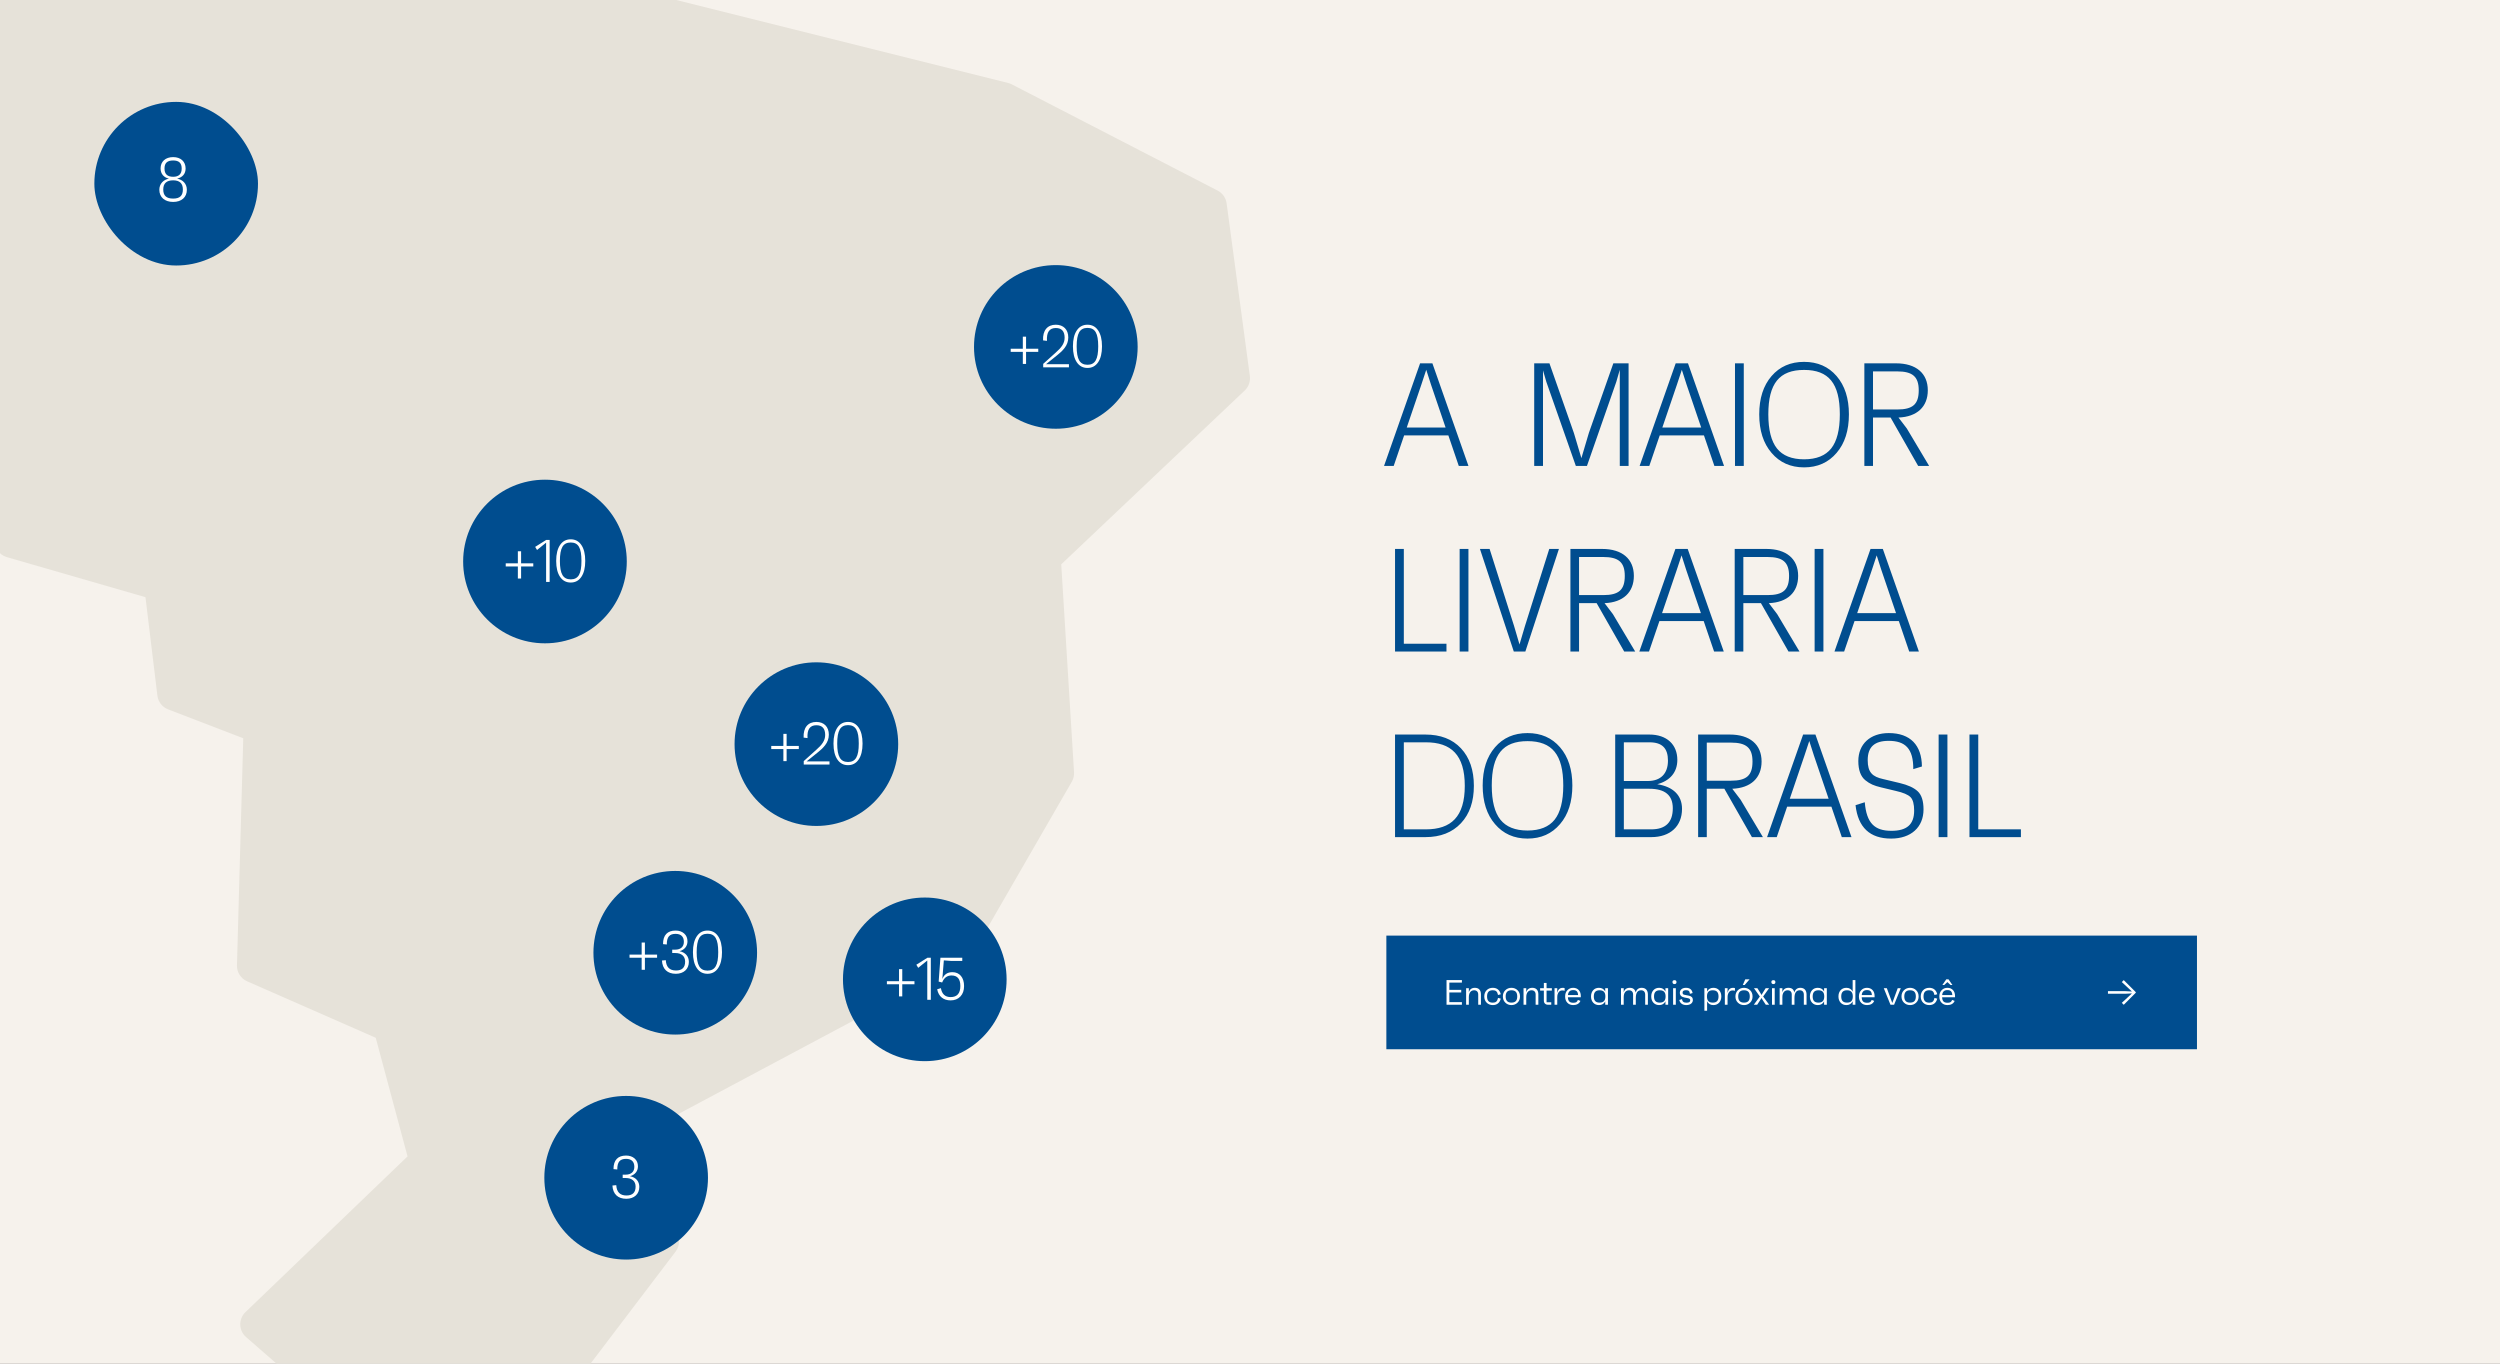 <svg width="1320" height="720" viewBox="0 0 1320 720" fill="none" xmlns="http://www.w3.org/2000/svg">
<rect x="0" y="0" width="1320" height="720" fill="#808080" stroke="none"/>
<g clip-path="url(#clip0_49_4718)">
<rect width="1320" height="720" fill="#F6F2EC"/>
<path d="M775.34 246H770.233L764.74 229.907H741.374L735.88 246H730.774L749.807 191.84H756.306L775.34 246ZM750.504 202.981L742.766 225.729H763.27L755.533 202.981L753.057 195.244L750.504 202.981ZM838.921 228.591L851.842 191.84H859.889V246H855.247V195.244L853.39 201.666L837.915 246H832.035L816.483 201.666L814.704 195.554V246H810.062V191.84H818.108L831.029 228.669L834.975 241.899L838.921 228.591ZM910.293 246H905.187L899.693 229.907H876.327L870.833 246H865.727L884.76 191.84H891.26L910.293 246ZM885.457 202.981L877.72 225.729H898.223L890.486 202.981L888.01 195.244L885.457 202.981ZM920.715 246H916.073V191.84H920.715V246ZM935.375 198.571C939.708 193.542 945.433 191.066 952.551 191.066C959.67 191.066 965.395 193.542 969.728 198.571C974.061 203.6 976.227 210.332 976.227 218.765C976.227 227.276 974.061 234.085 969.728 239.114C965.395 244.22 959.67 246.774 952.551 246.774C945.433 246.774 939.708 244.22 935.375 239.114C931.042 234.085 928.876 227.276 928.876 218.765C928.876 210.332 931.042 203.6 935.375 198.571ZM938.238 236.793C941.255 240.584 946.052 242.518 952.551 242.518C959.051 242.518 963.848 240.584 966.865 236.793C969.883 233.002 971.43 226.967 971.43 218.765C971.43 202.44 965.55 195.322 952.551 195.322C939.553 195.322 933.673 202.44 933.673 218.765C933.673 226.967 935.22 233.002 938.238 236.793ZM1018.58 246H1012.78L998.23 220.467H988.946V246H984.381V191.84H1001.09C1011.69 191.84 1017.88 197.101 1017.88 206.076C1017.88 214.742 1012.23 220.08 1002.41 220.467L1006.82 226.27L1018.58 246ZM1001.71 196.095H988.946V216.212H1001.71C1009.99 216.212 1013.09 213.426 1013.09 206.076C1013.09 198.881 1009.84 196.095 1001.71 196.095ZM741.219 289.84V339.899H763.734V344H736.577V289.84H741.219ZM775.335 344H770.693V289.84H775.335V344ZM805.159 330.615L818.003 289.84H823.11L805.392 344H799.279L781.406 289.84H786.513L799.434 330.537L802.297 340.286L805.159 330.615ZM863.376 344H857.573L843.027 318.467H833.743V344H829.178V289.84H845.89C856.49 289.84 862.68 295.101 862.68 304.076C862.68 312.742 857.032 318.08 847.205 318.467L851.616 324.27L863.376 344ZM846.509 294.095H833.743V314.212H846.509C854.788 314.212 857.883 311.426 857.883 304.076C857.883 296.881 854.633 294.095 846.509 294.095ZM910.142 344H905.035L899.542 327.907H876.176L870.682 344H865.576L884.609 289.84H891.109L910.142 344ZM885.306 300.981L877.568 323.729H898.072L890.335 300.981L887.859 293.244L885.306 300.981ZM950.12 344H944.317L929.771 318.467H920.487V344H915.922V289.84H932.634C943.234 289.84 949.424 295.101 949.424 304.076C949.424 312.742 943.776 318.08 933.949 318.467L938.36 324.27L950.12 344ZM933.253 294.095H920.487V314.212H933.253C941.532 314.212 944.627 311.426 944.627 304.076C944.627 296.881 941.377 294.095 933.253 294.095ZM962.765 344H958.123V289.84H962.765V344ZM1013.17 344H1008.06L1002.57 327.907H979.204L973.711 344H968.604L987.638 289.84H994.137L1013.17 344ZM988.334 300.981L980.597 323.729H1001.1L993.363 300.981L990.887 293.244L988.334 300.981ZM752.593 442H736.577V387.84H752.593C760.562 387.84 766.829 390.238 771.394 395.113C775.959 399.987 778.203 406.641 778.203 414.92C778.203 423.199 775.959 429.775 771.394 434.65C766.829 439.524 760.562 442 752.593 442ZM741.219 391.94V437.899H752.825C766.21 437.899 773.406 431.245 773.406 414.92C773.406 398.594 766.21 391.94 752.825 391.94H741.219ZM789.351 394.571C793.684 389.542 799.409 387.066 806.527 387.066C813.646 387.066 819.371 389.542 823.704 394.571C828.037 399.6 830.203 406.332 830.203 414.765C830.203 423.276 828.037 430.085 823.704 435.114C819.371 440.22 813.646 442.774 806.527 442.774C799.409 442.774 793.684 440.22 789.351 435.114C785.018 430.085 782.852 423.276 782.852 414.765C782.852 406.332 785.018 399.6 789.351 394.571ZM792.214 432.793C795.231 436.584 800.028 438.518 806.527 438.518C813.027 438.518 817.824 436.584 820.841 432.793C823.859 429.002 825.406 422.967 825.406 414.765C825.406 398.44 819.526 391.322 806.527 391.322C793.529 391.322 787.649 398.44 787.649 414.765C787.649 422.967 789.196 429.002 792.214 432.793ZM875.033 414.069C883.467 415.384 888.109 419.949 888.109 427.067C888.109 436.274 881.842 442 871.861 442H852.828V387.84H870.855C880.062 387.84 885.633 393.101 885.633 401.225C885.633 407.647 881.919 412.212 875.033 414.069ZM870.933 391.94H857.393V412.367H870.082C876.89 412.367 880.681 408.421 880.681 401.612C880.681 395.113 877.664 391.94 870.933 391.94ZM857.393 437.899H871.861C879.444 437.899 883.235 434.185 883.235 426.758C883.235 419.872 879.134 416.467 870.855 416.467H857.393V437.899ZM930.814 442H925.011L910.465 416.467H901.18V442H896.615V387.84H913.328C923.927 387.84 930.117 393.101 930.117 402.076C930.117 410.742 924.469 416.08 914.643 416.467L919.053 422.27L930.814 442ZM913.946 392.095H901.18V412.212H913.946C922.225 412.212 925.32 409.426 925.32 402.076C925.32 394.881 922.071 392.095 913.946 392.095ZM977.579 442H972.473L966.979 425.907H943.613L938.12 442H933.013L952.047 387.84H958.546L977.579 442ZM952.743 398.981L945.006 421.729H965.509L957.772 398.981L955.296 391.244L952.743 398.981ZM998.524 442.774C987.305 442.774 981.038 436.893 979.723 425.133L984.597 423.586C985.526 434.65 989.781 438.673 998.679 438.673C1006.8 438.673 1010.67 435.346 1010.67 427.996C1010.67 424.591 1010.05 422.193 1008.74 420.878C1007.42 419.562 1004.87 418.479 1001.08 417.628L993.031 415.694C989.549 414.843 987.383 413.991 984.907 411.98C982.431 409.968 981.193 406.564 981.193 401.844C981.193 392.869 987.46 387.066 997.286 387.066C1008.66 387.066 1014.69 393.488 1014.77 404.707L1010.21 406.1C1010.28 395.19 1005.95 391.167 997.209 391.167C989.781 391.167 986.145 394.339 986.145 401.38C986.145 407.879 988.698 410.123 994.346 411.361L1003.09 413.45C1007.27 414.456 1010.44 415.848 1012.53 417.783C1014.62 419.717 1015.62 422.967 1015.62 427.377C1015.62 436.739 1009.05 442.774 998.524 442.774ZM1028.24 442H1023.6V387.84H1028.24V442ZM1044.52 387.84V437.899H1067.04V442H1039.88V387.84H1044.52Z" fill="#004D8F"/>
<path d="M657.211 206.186L560.336 297.968L567.091 407.734C567.205 409.485 566.794 411.231 565.916 412.744L513.332 503.89C512.499 505.339 511.273 506.519 509.8 507.308L356.92 588.847L358.541 655.208C358.591 657.231 357.951 659.21 356.726 660.827L251.563 799.293C250.07 801.262 247.824 802.522 245.369 802.775C245.066 802.805 244.759 802.82 244.456 802.82C242.308 802.82 240.22 802.046 238.589 800.627L129.924 705.979C128.035 704.327 126.924 701.966 126.859 699.461C126.805 696.957 127.797 694.541 129.602 692.805L215.183 610.577L198.384 547.946L130.455 518.121C127.122 516.663 125.014 513.329 125.118 509.699L128.441 389.813L88.768 374.551C85.683 373.366 83.505 370.573 83.104 367.295L76.805 315.313L3.618 294.168C1.515 293.563 -0.295 292.204 -1.461 290.349L-40.326 228.651L-127.995 255.569C-130.292 256.263 -132.752 256.025 -134.85 254.894L-203.201 218.086C-205.666 216.761 -207.362 214.361 -207.794 211.593L-220.064 132.723C-220.605 129.231 -219.037 125.749 -216.072 123.839L-146.833 79.327L-153.553 -39.918C-153.796 -44.313 -150.81 -48.231 -146.51 -49.154L-72.897 -64.927C-69.47 -65.671 -65.879 -64.307 -63.806 -61.45L-41.06 -30.171L-5.677 -56.385L-14.877 -96.255C-15.894 -100.669 -13.444 -105.153 -9.168 -106.671L94.239 -143.479C96.902 -144.437 99.888 -144.06 102.234 -142.463C104.59 -140.87 106.043 -138.252 106.152 -135.414L109.311 -53.186L235.98 -57.933L275.519 -118.897C277.543 -122.017 281.283 -123.555 284.923 -122.761C288.559 -121.963 291.311 -119.001 291.847 -115.321L306.761 -12.578L532.308 43.813C532.973 43.982 533.622 44.225 534.232 44.542L642.897 100.626C645.491 101.965 647.261 104.48 647.653 107.372L659.919 198.513C660.306 201.36 659.299 204.212 657.211 206.186Z" fill="#E6E2D9"/>
<rect x="49.821" y="53.794" width="86.397" height="86.397" rx="43.199" fill="#004D8F"/>
<path d="M93.498 94.328C96.523 94.854 98.66 97.056 98.66 100.213C98.66 104.126 95.865 106.624 91.427 106.624C86.988 106.624 84.127 104.126 84.127 100.213C84.127 97.056 86.265 94.886 89.191 94.328C86.429 93.703 84.785 91.73 84.785 88.935C84.785 85.286 87.382 82.951 91.427 82.951C95.405 82.951 98.002 85.286 98.002 88.968C98.002 91.829 96.293 93.67 93.498 94.328ZM86.856 89.001C86.856 91.894 88.369 93.341 91.427 93.341C94.419 93.341 95.931 91.894 95.931 89.001C95.931 86.075 94.484 84.727 91.427 84.727C88.303 84.727 86.856 86.075 86.856 89.001ZM91.427 104.849C94.945 104.849 96.556 103.336 96.556 100.049C96.556 96.826 94.846 95.215 91.427 95.215C87.942 95.215 86.199 96.826 86.199 100.049C86.199 103.336 87.876 104.849 91.427 104.849Z" fill="white"/>
<circle cx="356.531" cy="503.059" r="43.199" fill="#004D8F"/>
<path d="M338.795 512.041V505.668H332.391V504.02H338.795V497.647H340.507V504.02H346.943V505.668H340.507V512.041H338.795ZM358.799 502.244C361.937 502.847 363.713 505.003 363.713 507.888C363.713 511.692 360.986 514.165 356.833 514.165C352.426 514.165 349.762 511.724 349.509 507.158L351.538 506.968C351.728 510.614 353.535 512.422 356.928 512.422C360.13 512.422 361.747 510.868 361.747 507.729C361.747 504.844 359.813 503.195 356.484 503.195H354.93V501.42H356.484C359.496 501.42 361.081 499.803 361.081 497.298C361.081 494.54 359.528 493.081 356.738 493.081C353.535 493.081 352.045 494.635 352.077 498.693L350.08 498.503C350.048 493.652 352.489 491.337 356.706 491.337C358.545 491.337 360.067 491.845 361.24 492.891C362.413 493.937 362.984 495.301 362.984 497.044C362.984 499.454 361.557 501.451 358.799 502.244ZM367.934 494.318C369.297 492.32 371.168 491.337 373.546 491.337C375.924 491.337 377.794 492.32 379.158 494.318C380.521 496.315 381.219 499.105 381.219 502.751C381.219 506.398 380.521 509.188 379.158 511.185C377.794 513.183 375.924 514.165 373.546 514.165C371.168 514.165 369.297 513.183 367.934 511.185C366.571 509.188 365.873 506.398 365.873 502.751C365.873 499.105 366.571 496.315 367.934 494.318ZM373.546 512.485C377.572 512.485 379.221 509.6 379.221 502.751C379.221 495.871 377.604 493.018 373.546 493.018C371.517 493.018 370.058 493.779 369.17 495.301C368.283 496.854 367.839 499.327 367.839 502.751C367.839 506.176 368.283 508.649 369.17 510.17C370.058 511.724 371.517 512.485 373.546 512.485Z" fill="white"/>
<circle cx="330.611" cy="621.855" r="43.199" fill="#004D8F"/>
<path d="M332.647 621.04C335.786 621.642 337.562 623.798 337.562 626.684C337.562 630.488 334.835 632.961 330.682 632.961C326.275 632.961 323.611 630.52 323.358 625.954L325.387 625.764C325.577 629.41 327.384 631.217 330.777 631.217C333.979 631.217 335.596 629.664 335.596 626.525C335.596 623.64 333.662 621.991 330.333 621.991H328.779V620.216H330.333C333.345 620.216 334.93 618.599 334.93 616.094C334.93 613.336 333.377 611.877 330.587 611.877C327.384 611.877 325.894 613.431 325.926 617.489L323.928 617.299C323.897 612.448 326.338 610.133 330.555 610.133C332.394 610.133 333.916 610.641 335.089 611.687C336.262 612.733 336.832 614.096 336.832 615.84C336.832 618.25 335.406 620.247 332.647 621.04Z" fill="white"/>
<circle cx="488.286" cy="517.098" r="43.199" fill="#004D8F"/>
<path d="M474.685 526.081V519.708H468.28V518.059H474.685V511.686H476.397V518.059H482.833V519.708H476.397V526.081H474.685ZM483.83 509.372L489.664 505.694H491.471V527.888H489.601V507.152L484.813 511.021L483.83 509.372ZM502.878 513.303C506.683 513.303 509.029 516.157 509.029 520.627C509.029 522.942 508.395 524.781 507.095 526.144C505.795 527.507 504.083 528.205 501.927 528.205C498.249 528.205 495.586 526.271 494.825 522.339L496.791 521.737C497.33 524.876 499.042 526.461 501.927 526.461C505.351 526.461 507.063 524.495 507.063 520.596C507.063 516.886 505.51 515.047 502.402 515.047C500.088 515.047 498.439 516.284 497.456 518.757L495.617 518.281L496.537 505.694H508.078V507.374H502.244L498.344 507.089L497.552 516.918C498.471 514.508 500.246 513.303 502.878 513.303Z" fill="white"/>
<circle cx="431.048" cy="392.903" r="43.199" fill="#004D8F"/>
<path d="M413.623 401.885V395.512H407.219V393.863H413.623V387.49H415.335V393.863H421.771V395.512H415.335V401.885H413.623ZM431.951 397.129L425.896 402.012H437.975V403.692H424.374V401.853L431 395.892C433.917 393.356 435.693 391.073 435.693 388.061C435.693 384.637 434.139 382.925 431.032 382.925C427.639 382.925 426.086 385.176 426.371 389.71L424.31 389.456C424.057 384.161 426.625 381.181 431.032 381.181C435.09 381.181 437.627 383.749 437.627 387.903C437.627 389.963 436.929 391.866 435.661 393.483C434.297 395.163 433.6 395.797 431.951 397.129ZM442.143 384.161C443.506 382.164 445.377 381.181 447.754 381.181C450.132 381.181 452.003 382.164 453.366 384.161C454.73 386.159 455.427 388.949 455.427 392.595C455.427 396.241 454.73 399.031 453.366 401.029C452.003 403.026 450.132 404.009 447.754 404.009C445.377 404.009 443.506 403.026 442.143 401.029C440.779 399.031 440.082 396.241 440.082 392.595C440.082 388.949 440.779 386.159 442.143 384.161ZM447.754 402.329C451.781 402.329 453.43 399.443 453.43 392.595C453.43 385.715 451.813 382.861 447.754 382.861C445.725 382.861 444.267 383.622 443.379 385.144C442.491 386.698 442.047 389.171 442.047 392.595C442.047 396.019 442.491 398.492 443.379 400.014C444.267 401.568 445.725 402.329 447.754 402.329Z" fill="white"/>
<circle cx="287.741" cy="296.477" r="43.199" fill="#004D8F"/>
<path d="M273.427 305.459V299.086H267.023V297.438H273.427V291.065H275.139V297.438H281.575V299.086H275.139V305.459H273.427ZM282.573 288.75L288.406 285.072H290.214V307.266H288.343V286.531L283.556 290.399L282.573 288.75ZM295.723 287.736C297.087 285.738 298.957 284.755 301.335 284.755C303.713 284.755 305.584 285.738 306.947 287.736C308.31 289.733 309.008 292.523 309.008 296.169C309.008 299.815 308.31 302.606 306.947 304.603C305.584 306.6 303.713 307.583 301.335 307.583C298.957 307.583 297.087 306.6 295.723 304.603C294.36 302.606 293.662 299.815 293.662 296.169C293.662 292.523 294.36 289.733 295.723 287.736ZM301.335 305.903C305.362 305.903 307.01 303.018 307.01 296.169C307.01 289.289 305.393 286.436 301.335 286.436C299.306 286.436 297.848 287.197 296.96 288.719C296.072 290.272 295.628 292.745 295.628 296.169C295.628 299.594 296.072 302.067 296.96 303.588C297.848 305.142 299.306 305.903 301.335 305.903Z" fill="white"/>
<circle cx="557.477" cy="183.172" r="43.199" fill="#004D8F"/>
<path d="M540.051 192.154V185.782H533.647V184.133H540.051V177.76H541.763V184.133H548.2V185.782H541.763V192.154H540.051ZM558.38 187.399L552.324 192.281H564.404V193.962H550.802V192.123L557.428 186.162C560.345 183.626 562.121 181.343 562.121 178.331C562.121 174.907 560.567 173.195 557.46 173.195C554.068 173.195 552.514 175.446 552.799 179.979L550.738 179.726C550.485 174.431 553.053 171.451 557.46 171.451C561.518 171.451 564.055 174.019 564.055 178.172C564.055 180.233 563.357 182.135 562.089 183.752C560.726 185.433 560.028 186.067 558.38 187.399ZM568.571 174.431C569.934 172.434 571.805 171.451 574.183 171.451C576.561 171.451 578.431 172.434 579.795 174.431C581.158 176.428 581.855 179.219 581.855 182.865C581.855 186.511 581.158 189.301 579.795 191.298C578.431 193.296 576.561 194.279 574.183 194.279C571.805 194.279 569.934 193.296 568.571 191.298C567.207 189.301 566.51 186.511 566.51 182.865C566.51 179.219 567.207 176.428 568.571 174.431ZM574.183 192.598C578.209 192.598 579.858 189.713 579.858 182.865C579.858 175.985 578.241 173.131 574.183 173.131C572.154 173.131 570.695 173.892 569.807 175.414C568.92 176.967 568.476 179.441 568.476 182.865C568.476 186.289 568.92 188.762 569.807 190.284C570.695 191.837 572.154 192.598 574.183 192.598Z" fill="white"/>
<rect width="428" height="60" transform="translate(732 494)" fill="#004D8F"/>
<path d="M771.884 517.471V518.83H765.257V522.645H771.53V524.004H765.257V529.141H771.884V530.5H763.768V517.471H771.884ZM778.746 521.566C780.775 521.566 781.929 522.776 781.929 524.991V530.5H780.496V525.084C780.496 523.669 779.658 522.869 778.337 522.869C776.606 522.869 775.545 524.209 775.545 526.461V530.5H774.112V521.752H775.545V523.911C776.029 522.347 777.09 521.566 778.746 521.566ZM788.201 529.402C789.783 529.402 790.584 528.75 790.956 526.889L792.408 527.28C791.886 529.514 790.36 530.686 788.22 530.686C786.88 530.686 785.8 530.258 784.962 529.42C784.125 528.583 783.697 527.485 783.697 526.126C783.697 524.767 784.125 523.65 784.962 522.813C785.8 521.975 786.88 521.566 788.22 521.566C790.36 521.566 791.886 522.738 792.408 524.972L790.956 525.363C790.584 523.501 789.783 522.85 788.201 522.85C786.135 522.85 785.167 523.892 785.167 526.126C785.167 528.359 786.135 529.402 788.201 529.402ZM794.82 522.831C795.695 521.994 796.756 521.566 798.04 521.566C799.325 521.566 800.386 521.994 801.26 522.831C802.135 523.688 802.563 524.786 802.563 526.126C802.563 527.466 802.135 528.564 801.26 529.402C800.386 530.258 799.325 530.686 798.04 530.686C796.756 530.686 795.695 530.258 794.82 529.402C793.945 528.564 793.517 527.466 793.517 526.126C793.517 524.786 793.945 523.688 794.82 522.831ZM795.751 528.583C796.253 529.123 797.017 529.383 798.04 529.383C799.064 529.383 799.846 529.123 800.348 528.583C800.851 528.043 801.093 527.224 801.093 526.126C801.093 525.028 800.851 524.209 800.348 523.669C799.846 523.129 799.064 522.869 798.04 522.869C797.017 522.869 796.253 523.129 795.751 523.669C795.248 524.209 794.988 525.028 794.988 526.126C794.988 527.224 795.248 528.043 795.751 528.583ZM809.062 521.566C811.091 521.566 812.245 522.776 812.245 524.991V530.5H810.812V525.084C810.812 523.669 809.974 522.869 808.653 522.869C806.922 522.869 805.861 524.209 805.861 526.461V530.5H804.428V521.752H805.861V523.911C806.345 522.347 807.406 521.566 809.062 521.566ZM819.38 521.752V523.055H816.588V529.197H819.064V530.5H817.295C816.011 530.5 815.155 529.644 815.155 528.359V523.055H813.182V521.752H815.155V518.997H816.588V521.752H819.38ZM825.097 521.584C825.599 521.584 825.934 521.622 826.121 521.715V523.166C825.841 523.018 825.45 522.943 824.911 522.943C824.036 522.943 823.366 523.278 822.919 523.967C822.454 524.655 822.23 525.493 822.23 526.517V530.5H820.797V521.752H822.23V524.246C822.621 522.478 823.571 521.584 825.097 521.584ZM834.666 525.884C834.666 526.126 834.666 526.368 834.648 526.573H827.854C827.947 528.639 828.766 529.458 830.702 529.458C832.135 529.458 832.73 529.085 833.121 527.95L834.461 528.471C833.866 529.96 832.433 530.686 830.702 530.686C829.38 530.686 828.338 530.277 827.556 529.439C826.774 528.62 826.383 527.522 826.383 526.126C826.383 524.767 826.793 523.669 827.593 522.831C828.393 521.994 829.399 521.566 830.627 521.566C831.837 521.566 832.805 521.957 833.549 522.72C834.294 523.501 834.666 524.562 834.666 525.884ZM830.608 522.776C828.952 522.776 828.04 523.65 827.872 525.4H833.233C833.103 523.52 832.377 522.776 830.608 522.776ZM847.564 523.539V521.752H848.997V530.5H847.564V528.713C846.875 530.035 845.777 530.686 844.25 530.686C843.003 530.686 841.98 530.258 841.216 529.42C840.453 528.583 840.062 527.485 840.062 526.126C840.062 524.767 840.453 523.65 841.216 522.813C841.98 521.975 843.003 521.566 844.25 521.566C845.777 521.566 846.875 522.217 847.564 523.539ZM842.277 528.583C842.78 529.123 843.543 529.383 844.585 529.383C845.628 529.383 846.391 529.123 846.894 528.583C847.396 528.043 847.638 527.224 847.638 526.126C847.638 525.028 847.396 524.209 846.894 523.669C846.391 523.129 845.628 522.869 844.585 522.869C843.543 522.869 842.78 523.129 842.277 523.669C841.775 524.209 841.533 525.028 841.533 526.126C841.533 527.224 841.775 528.043 842.277 528.583ZM866.812 521.566C868.896 521.566 870.088 522.869 870.088 525.121V530.5H868.654V525.214C868.654 523.669 867.835 522.869 866.514 522.869C864.634 522.869 863.703 524.227 863.703 526.964V530.5H862.27V525.084C862.27 523.669 861.433 522.869 860.111 522.869C858.38 522.869 857.319 524.209 857.319 526.461V530.5H855.886V521.752H857.319V523.911C857.803 522.347 858.864 521.566 860.521 521.566C862.289 521.566 863.312 522.385 863.629 524.041C864.131 522.385 865.192 521.566 866.812 521.566ZM879.352 523.539V521.752H880.785V530.5H879.352V528.713C878.663 530.035 877.565 530.686 876.039 530.686C874.792 530.686 873.768 530.258 873.005 529.42C872.242 528.583 871.851 527.485 871.851 526.126C871.851 524.767 872.242 523.65 873.005 522.813C873.768 521.975 874.792 521.566 876.039 521.566C877.565 521.566 878.663 522.217 879.352 523.539ZM874.066 528.583C874.568 529.123 875.332 529.383 876.374 529.383C877.416 529.383 878.179 529.123 878.682 528.583C879.185 528.043 879.427 527.224 879.427 526.126C879.427 525.028 879.185 524.209 878.682 523.669C878.179 523.129 877.416 522.869 876.374 522.869C875.332 522.869 874.568 523.129 874.066 523.669C873.563 524.209 873.321 525.028 873.321 526.126C873.321 527.224 873.563 528.043 874.066 528.583ZM884.142 519.593C883.453 519.593 883.081 519.239 883.063 518.532C883.044 517.88 883.416 517.527 884.142 517.527C884.812 517.527 885.166 517.862 885.185 518.532C885.203 519.202 884.831 519.593 884.142 519.593ZM884.831 530.5H883.398V521.752H884.831V530.5ZM890.379 530.686C888.443 530.686 887.047 529.755 886.656 527.987L888.071 527.522C888.313 528.918 888.983 529.42 890.472 529.42C891.775 529.42 892.426 529.03 892.426 528.229C892.426 527.485 892.147 527.224 891.105 527.019L889.392 526.684C887.773 526.368 886.954 525.549 886.954 524.19C886.954 522.608 888.238 521.566 890.174 521.566C892.203 521.566 893.376 522.496 893.692 524.339L892.277 524.73C892.11 523.185 891.514 522.831 890.23 522.831C889.02 522.831 888.406 523.241 888.406 524.078C888.406 524.804 888.666 525.121 889.467 525.27L891.663 525.698C893.115 525.977 893.841 526.74 893.841 527.987C893.841 529.607 892.464 530.686 890.379 530.686ZM904.664 521.566C905.911 521.566 906.935 521.975 907.698 522.813C908.461 523.65 908.852 524.767 908.852 526.126C908.852 527.485 908.461 528.583 907.698 529.42C906.935 530.258 905.911 530.686 904.664 530.686C903.138 530.686 902.039 530.035 901.351 528.713V533.664H899.918V521.752H901.351V523.539C902.039 522.217 903.138 521.566 904.664 521.566ZM902.021 528.583C902.523 529.123 903.287 529.383 904.329 529.383C905.371 529.383 906.134 529.123 906.637 528.583C907.139 528.043 907.381 527.224 907.381 526.126C907.381 525.028 907.139 524.209 906.637 523.669C906.134 523.129 905.371 522.869 904.329 522.869C903.287 522.869 902.523 523.129 902.021 523.669C901.518 524.209 901.276 525.028 901.276 526.126C901.276 527.224 901.518 528.043 902.021 528.583ZM915.019 521.584C915.522 521.584 915.857 521.622 916.043 521.715V523.166C915.764 523.018 915.373 522.943 914.833 522.943C913.958 522.943 913.288 523.278 912.842 523.967C912.376 524.655 912.153 525.493 912.153 526.517V530.5H910.72V521.752H912.153V524.246C912.544 522.478 913.493 521.584 915.019 521.584ZM921.499 517.099H923.77L921.182 520.077H920.196L921.499 517.099ZM917.609 522.831C918.484 521.994 919.545 521.566 920.829 521.566C922.113 521.566 923.174 521.994 924.049 522.831C924.924 523.688 925.352 524.786 925.352 526.126C925.352 527.466 924.924 528.564 924.049 529.402C923.174 530.258 922.113 530.686 920.829 530.686C919.545 530.686 918.484 530.258 917.609 529.402C916.734 528.564 916.306 527.466 916.306 526.126C916.306 524.786 916.734 523.688 917.609 522.831ZM918.539 528.583C919.042 529.123 919.805 529.383 920.829 529.383C921.853 529.383 922.634 529.123 923.137 528.583C923.639 528.043 923.881 527.224 923.881 526.126C923.881 525.028 923.639 524.209 923.137 523.669C922.634 523.129 921.853 522.869 920.829 522.869C919.805 522.869 919.042 523.129 918.539 523.669C918.037 524.209 917.776 525.028 917.776 526.126C917.776 527.224 918.037 528.043 918.539 528.583ZM934.087 521.752L930.941 526.163L934.124 530.5H932.337L930.662 527.95L930.066 526.945L929.471 527.931L927.796 530.5H926.009L929.191 526.163L926.083 521.752H927.889L929.471 524.283L930.085 525.344L930.643 524.376L932.281 521.752H934.087ZM936.364 519.593C935.675 519.593 935.303 519.239 935.284 518.532C935.265 517.88 935.638 517.527 936.364 517.527C937.034 517.527 937.387 517.862 937.406 518.532C937.425 519.202 937.052 519.593 936.364 519.593ZM937.052 530.5H935.619V521.752H937.052V530.5ZM950.585 521.566C952.67 521.566 953.861 522.869 953.861 525.121V530.5H952.428V525.214C952.428 523.669 951.609 522.869 950.288 522.869C948.408 522.869 947.477 524.227 947.477 526.964V530.5H946.044V525.084C946.044 523.669 945.206 522.869 943.885 522.869C942.154 522.869 941.093 524.209 941.093 526.461V530.5H939.659V521.752H941.093V523.911C941.577 522.347 942.638 521.566 944.294 521.566C946.062 521.566 947.086 522.385 947.403 524.041C947.905 522.385 948.966 521.566 950.585 521.566ZM963.126 523.539V521.752H964.559V530.5H963.126V528.713C962.437 530.035 961.339 530.686 959.813 530.686C958.566 530.686 957.542 530.258 956.779 529.42C956.016 528.583 955.625 527.485 955.625 526.126C955.625 524.767 956.016 523.65 956.779 522.813C957.542 521.975 958.566 521.566 959.813 521.566C961.339 521.566 962.437 522.217 963.126 523.539ZM957.84 528.583C958.342 529.123 959.105 529.383 960.148 529.383C961.19 529.383 961.953 529.123 962.456 528.583C962.958 528.043 963.2 527.224 963.2 526.126C963.2 525.028 962.958 524.209 962.456 523.669C961.953 523.129 961.19 522.869 960.148 522.869C959.105 522.869 958.342 523.129 957.84 523.669C957.337 524.209 957.095 525.028 957.095 526.126C957.095 527.224 957.337 528.043 957.84 528.583ZM978.205 523.539V517.471H979.638V530.5H978.205V528.713C977.516 530.035 976.418 530.686 974.891 530.686C973.644 530.686 972.621 530.258 971.857 529.42C971.094 528.583 970.703 527.485 970.703 526.126C970.703 524.767 971.094 523.65 971.857 522.813C972.621 521.975 973.644 521.566 974.891 521.566C976.418 521.566 977.516 522.217 978.205 523.539ZM972.918 528.583C973.421 529.123 974.184 529.383 975.226 529.383C976.269 529.383 977.032 529.123 977.534 528.583C978.037 528.043 978.279 527.224 978.279 526.126C978.279 525.028 978.037 524.209 977.534 523.669C977.032 523.129 976.269 522.869 975.226 522.869C974.184 522.869 973.421 523.129 972.918 523.669C972.416 524.209 972.174 525.028 972.174 526.126C972.174 527.224 972.416 528.043 972.918 528.583ZM989.788 525.884C989.788 526.126 989.788 526.368 989.77 526.573H982.976C983.069 528.639 983.888 529.458 985.824 529.458C987.257 529.458 987.853 529.085 988.244 527.95L989.584 528.471C988.988 529.96 987.555 530.686 985.824 530.686C984.502 530.686 983.46 530.277 982.678 529.439C981.896 528.62 981.506 527.522 981.506 526.126C981.506 524.767 981.915 523.669 982.715 522.831C983.516 521.994 984.521 521.566 985.749 521.566C986.959 521.566 987.927 521.957 988.672 522.72C989.416 523.501 989.788 524.562 989.788 525.884ZM985.731 522.776C984.074 522.776 983.162 523.65 982.995 525.4H988.355C988.225 523.52 987.499 522.776 985.731 522.776ZM999.131 529.569L1002 521.752H1003.62L1000.08 530.5H998.163L994.626 521.752H996.246L999.131 529.569ZM1005.29 522.831C1006.17 521.994 1007.23 521.566 1008.51 521.566C1009.79 521.566 1010.86 521.994 1011.73 522.831C1012.61 523.688 1013.03 524.786 1013.03 526.126C1013.03 527.466 1012.61 528.564 1011.73 529.402C1010.86 530.258 1009.79 530.686 1008.51 530.686C1007.23 530.686 1006.17 530.258 1005.29 529.402C1004.42 528.564 1003.99 527.466 1003.99 526.126C1003.99 524.786 1004.42 523.688 1005.29 522.831ZM1006.22 528.583C1006.72 529.123 1007.49 529.383 1008.51 529.383C1009.53 529.383 1010.32 529.123 1010.82 528.583C1011.32 528.043 1011.56 527.224 1011.56 526.126C1011.56 525.028 1011.32 524.209 1010.82 523.669C1010.32 523.129 1009.53 522.869 1008.51 522.869C1007.49 522.869 1006.72 523.129 1006.22 523.669C1005.72 524.209 1005.46 525.028 1005.46 526.126C1005.46 527.224 1005.72 528.043 1006.22 528.583ZM1018.66 529.402C1020.24 529.402 1021.04 528.75 1021.41 526.889L1022.86 527.28C1022.34 529.514 1020.82 530.686 1018.68 530.686C1017.34 530.686 1016.26 530.258 1015.42 529.42C1014.58 528.583 1014.15 527.485 1014.15 526.126C1014.15 524.767 1014.58 523.65 1015.42 522.813C1016.26 521.975 1017.34 521.566 1018.68 521.566C1020.82 521.566 1022.34 522.738 1022.86 524.972L1021.41 525.363C1021.04 523.501 1020.24 522.85 1018.66 522.85C1016.59 522.85 1015.62 523.892 1015.62 526.126C1015.62 528.359 1016.59 529.402 1018.66 529.402ZM1029.89 520.077L1028.22 518.55L1026.56 520.077H1025.57L1027.62 517.099H1028.83L1030.88 520.077H1029.89ZM1032.26 525.884C1032.26 526.126 1032.26 526.368 1032.24 526.573H1025.44C1025.54 528.639 1026.36 529.458 1028.29 529.458C1029.73 529.458 1030.32 529.085 1030.71 527.95L1032.05 528.471C1031.46 529.96 1030.02 530.686 1028.29 530.686C1026.97 530.686 1025.93 530.277 1025.15 529.439C1024.36 528.62 1023.97 527.522 1023.97 526.126C1023.97 524.767 1024.38 523.669 1025.18 522.831C1025.98 521.994 1026.99 521.566 1028.22 521.566C1029.43 521.566 1030.4 521.957 1031.14 522.72C1031.88 523.501 1032.26 524.562 1032.26 525.884ZM1028.2 522.776C1026.54 522.776 1025.63 523.65 1025.46 525.4H1030.82C1030.69 523.52 1029.97 522.776 1028.2 522.776Z" fill="white"/>
<path d="M1121.34 517.5L1127.7 523.866V524.164L1121.34 530.529L1120.31 529.505L1125.66 524.517L1122.16 524.703H1113V523.326H1122.16L1125.66 523.512L1120.31 518.524L1121.34 517.5Z" fill="white"/>
</g>
<defs>
<clipPath id="clip0_49_4718">
<rect width="1320" height="720" fill="white"/>
</clipPath>
</defs>
</svg>
